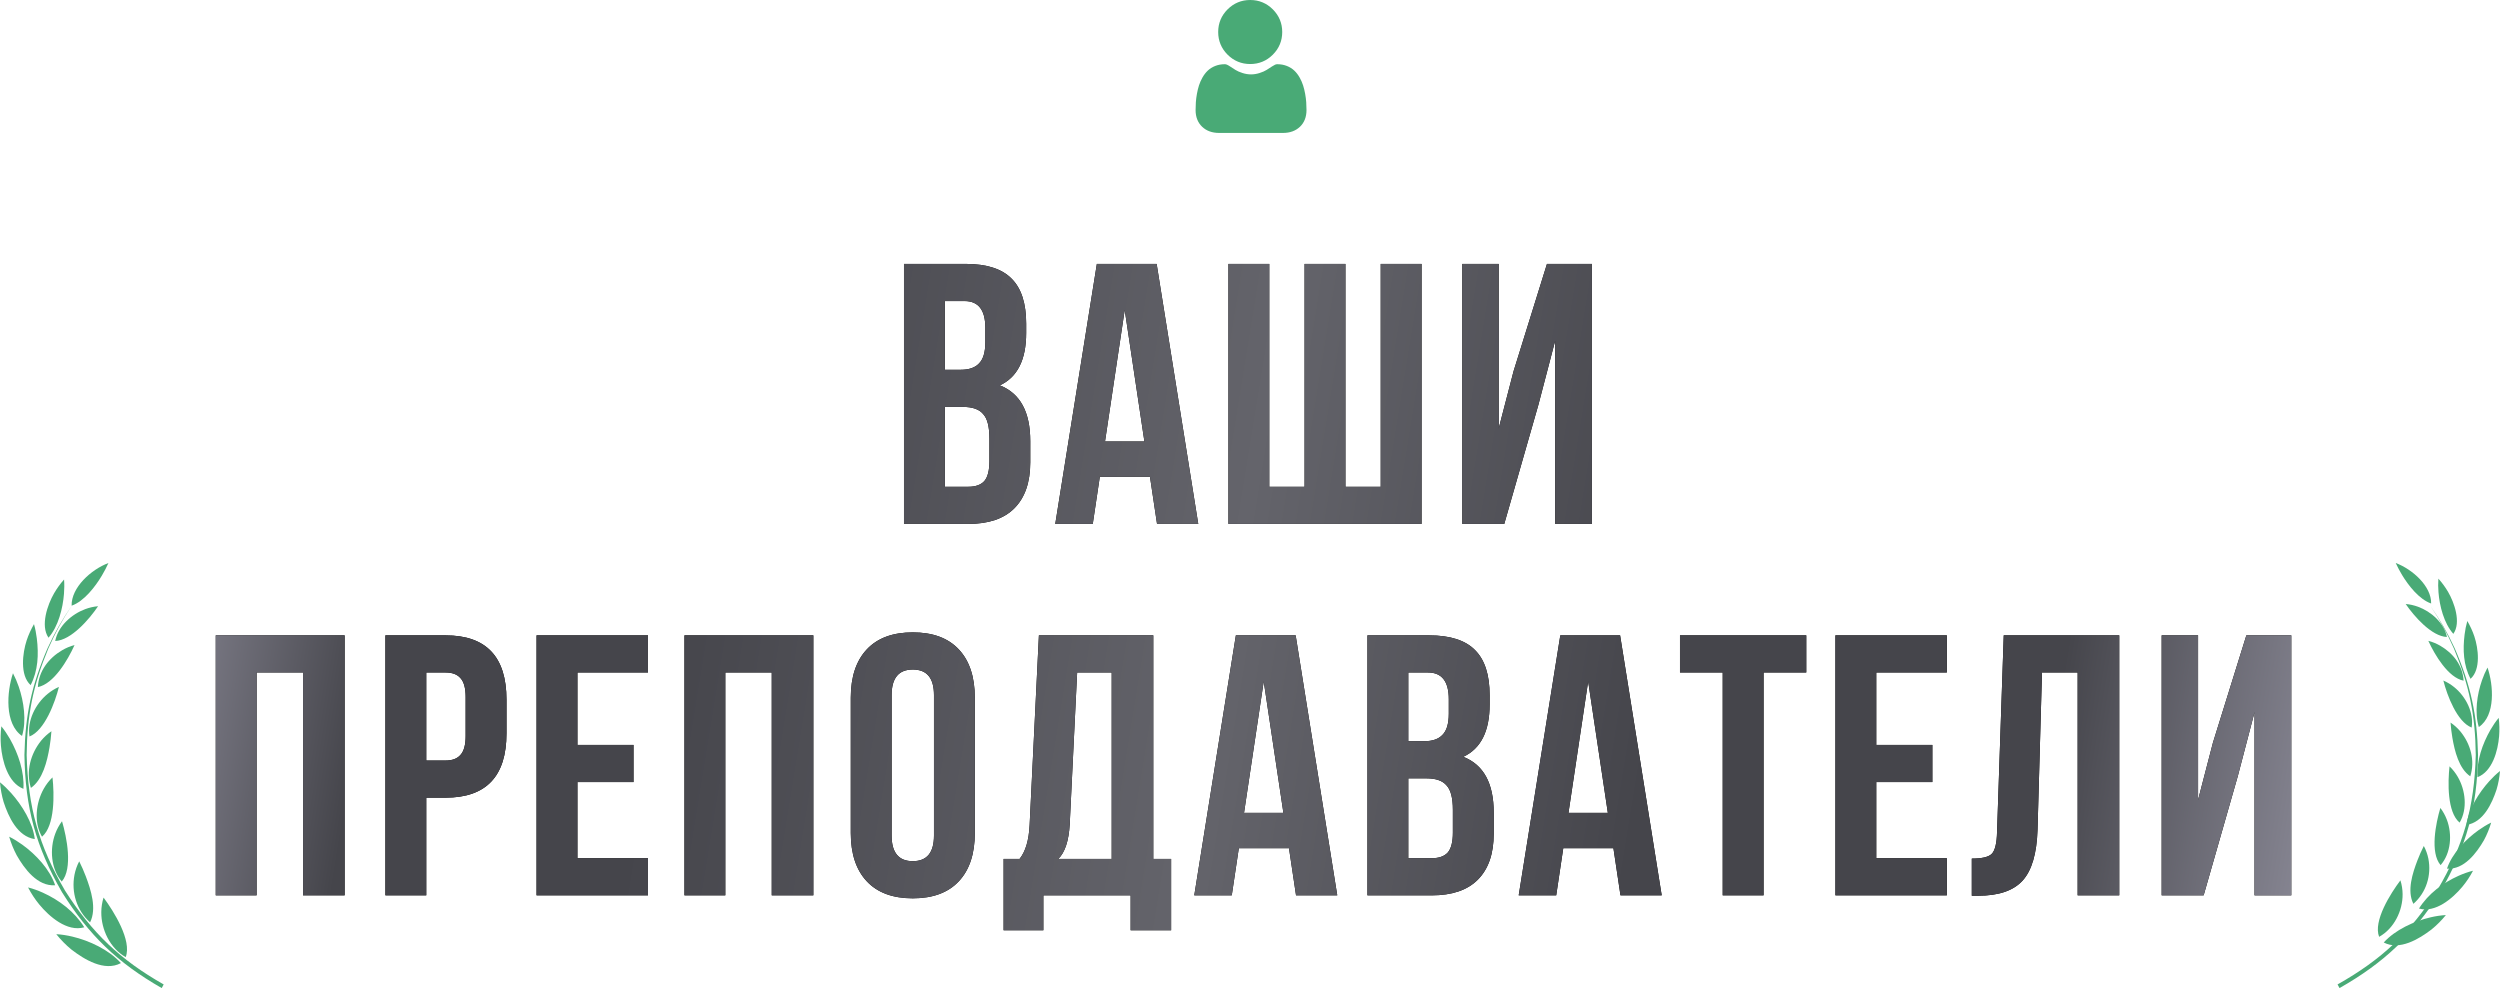 <?xml version="1.0" encoding="UTF-8"?> <svg xmlns="http://www.w3.org/2000/svg" width="2558" height="1011" viewBox="0 0 2558 1011" fill="none"> <path d="M988.049 270.038C1009.58 270.038 1025.29 275.105 1035.18 285.24C1045.06 295.121 1050 310.45 1050 331.227V340.728C1050 368.092 1041 385.954 1023.01 394.315C1043.79 402.423 1054.18 421.426 1054.18 451.323V472.986C1054.18 493.509 1048.73 509.218 1037.84 520.113C1027.19 530.755 1011.49 536.075 990.709 536.075H924.96V270.038H988.049ZM985.388 416.358H966.766V498.07H990.709C998.057 498.07 1003.5 496.17 1007.05 492.369C1010.6 488.315 1012.37 481.474 1012.37 471.846V448.663C1012.37 436.501 1010.22 428.14 1005.91 423.58C1001.86 418.765 995.016 416.358 985.388 416.358ZM986.908 308.043H966.766V378.353H983.108C991.469 378.353 997.677 376.2 1001.73 371.892C1006.04 367.585 1008.19 360.364 1008.19 350.229V335.407C1008.19 317.165 1001.1 308.043 986.908 308.043ZM1183.49 270.038L1226.06 536.075H1183.87L1176.65 487.809H1125.34L1118.12 536.075H1079.74L1122.3 270.038H1183.49ZM1150.81 317.165L1130.66 451.703H1170.95L1150.81 317.165ZM1454.56 536.075H1256.93V270.038H1298.73V498.07H1334.84V270.038H1376.64V498.07H1412.75V270.038H1454.56V536.075ZM1574.12 414.078L1539.16 536.075H1496.21V270.038H1533.46V438.402L1548.66 379.873L1582.86 270.038H1628.85V536.075H1591.23V348.709L1574.12 414.078ZM262.561 688.097V916.129H220.755V650.091H352.633V916.129H310.067V688.097H262.561ZM455.916 650.091C497.468 650.091 518.245 672.008 518.245 715.841V750.425C518.245 794.258 497.468 816.175 455.916 816.175H436.153V916.129H394.347V650.091H455.916ZM455.916 688.097H436.153V778.169H455.916C462.757 778.169 467.824 776.269 471.118 772.469C474.665 768.668 476.439 762.207 476.439 753.086V713.18C476.439 704.059 474.665 697.598 471.118 693.797C467.824 689.997 462.757 688.097 455.916 688.097ZM590.817 688.097V762.207H648.205V800.212H590.817V878.123H663.027V916.129H549.011V650.091H663.027V688.097H590.817ZM742.141 688.097V916.129H700.335V650.091H832.213V916.129H789.647V688.097H742.141ZM912.312 711.28V854.94C912.312 872.423 919.533 881.164 933.975 881.164C948.417 881.164 955.639 872.423 955.639 854.94V711.28C955.639 693.797 948.417 685.056 933.975 685.056C919.533 685.056 912.312 693.797 912.312 711.28ZM870.507 852.28V713.94C870.507 692.657 875.954 676.188 886.849 664.533C897.744 652.878 913.453 647.051 933.975 647.051C954.498 647.051 970.207 652.878 981.102 664.533C991.997 676.188 997.444 692.657 997.444 713.94V852.28C997.444 873.563 991.997 890.032 981.102 901.687C970.207 913.342 954.498 919.169 933.975 919.169C913.453 919.169 897.744 913.342 886.849 901.687C875.954 890.032 870.507 873.563 870.507 852.28ZM1198.3 951.854H1156.87V916.129H1067.56V951.854H1026.89V878.883H1043.23C1049.32 871.282 1052.74 859.754 1053.5 844.299L1063 650.091H1180.05V878.883H1198.3V951.854ZM1102.14 688.097L1094.54 843.539C1093.53 860.514 1089.6 872.296 1082.76 878.883H1137.49V688.097H1102.14ZM1325.72 650.091L1368.29 916.129H1326.1L1318.88 867.862H1267.57L1260.35 916.129H1221.97L1264.53 650.091H1325.72ZM1293.04 697.218L1272.89 831.757H1313.18L1293.04 697.218ZM1462.25 650.091C1483.78 650.091 1499.49 655.159 1509.37 665.293C1519.25 675.175 1524.2 690.504 1524.2 711.28V720.781C1524.2 748.145 1515.2 766.008 1497.21 774.369C1517.99 782.477 1528.38 801.479 1528.38 831.377V853.04C1528.38 873.563 1522.93 889.272 1512.03 900.166C1501.39 910.808 1485.68 916.129 1464.91 916.129H1399.16V650.091H1462.25ZM1459.59 796.412H1440.96V878.123H1464.91C1472.25 878.123 1477.7 876.223 1481.25 872.423C1484.8 868.369 1486.57 861.528 1486.57 851.9V828.716C1486.57 816.555 1484.42 808.194 1480.11 803.633C1476.06 798.819 1469.21 796.412 1459.59 796.412ZM1461.11 688.097H1440.96V758.407H1457.31C1465.67 758.407 1471.87 756.253 1475.93 751.946C1480.24 747.638 1482.39 740.417 1482.39 730.283V715.461C1482.39 697.218 1475.3 688.097 1461.11 688.097ZM1657.69 650.091L1700.26 916.129H1658.07L1650.85 867.862H1599.54L1592.32 916.129H1553.93L1596.5 650.091H1657.69ZM1625 697.218L1604.86 831.757H1645.15L1625 697.218ZM1718.96 688.097V650.091H1848.18V688.097H1804.48V916.129H1762.67V688.097H1718.96ZM1919.8 688.097V762.207H1977.19V800.212H1919.8V878.123H1992.01V916.129H1878V650.091H1992.01V688.097H1919.8ZM2017.54 916.509V878.503C2027.67 878.503 2034.39 876.983 2037.68 873.943C2041.23 870.649 2043.13 863.048 2043.38 851.14L2050.22 650.091H2168.42V916.129H2125.85V688.097H2089.37L2084.81 848.859C2084.05 873.183 2078.98 890.538 2069.6 900.927C2060.23 911.315 2045.03 916.509 2024 916.509H2017.54ZM2289.73 794.132L2254.77 916.129H2211.82V650.091H2249.06V818.455L2264.27 759.927L2298.47 650.091H2344.46V916.129H2306.83V728.762L2289.73 794.132Z" fill="black"></path> <path d="M988.049 270.038C1009.58 270.038 1025.29 275.105 1035.18 285.24C1045.06 295.121 1050 310.45 1050 331.227V340.728C1050 368.092 1041 385.954 1023.01 394.315C1043.79 402.423 1054.18 421.426 1054.18 451.323V472.986C1054.18 493.509 1048.73 509.218 1037.84 520.113C1027.19 530.755 1011.49 536.075 990.709 536.075H924.96V270.038H988.049ZM985.388 416.358H966.766V498.07H990.709C998.057 498.07 1003.5 496.17 1007.05 492.369C1010.6 488.315 1012.37 481.474 1012.37 471.846V448.663C1012.37 436.501 1010.22 428.14 1005.91 423.58C1001.86 418.765 995.016 416.358 985.388 416.358ZM986.908 308.043H966.766V378.353H983.108C991.469 378.353 997.677 376.2 1001.73 371.892C1006.04 367.585 1008.19 360.364 1008.19 350.229V335.407C1008.19 317.165 1001.1 308.043 986.908 308.043ZM1183.49 270.038L1226.06 536.075H1183.87L1176.65 487.809H1125.34L1118.12 536.075H1079.74L1122.3 270.038H1183.49ZM1150.81 317.165L1130.66 451.703H1170.95L1150.81 317.165ZM1454.56 536.075H1256.93V270.038H1298.73V498.07H1334.84V270.038H1376.64V498.07H1412.75V270.038H1454.56V536.075ZM1574.12 414.078L1539.16 536.075H1496.21V270.038H1533.46V438.402L1548.66 379.873L1582.86 270.038H1628.85V536.075H1591.23V348.709L1574.12 414.078ZM262.561 688.097V916.129H220.755V650.091H352.633V916.129H310.067V688.097H262.561ZM455.916 650.091C497.468 650.091 518.245 672.008 518.245 715.841V750.425C518.245 794.258 497.468 816.175 455.916 816.175H436.153V916.129H394.347V650.091H455.916ZM455.916 688.097H436.153V778.169H455.916C462.757 778.169 467.824 776.269 471.118 772.469C474.665 768.668 476.439 762.207 476.439 753.086V713.18C476.439 704.059 474.665 697.598 471.118 693.797C467.824 689.997 462.757 688.097 455.916 688.097ZM590.817 688.097V762.207H648.205V800.212H590.817V878.123H663.027V916.129H549.011V650.091H663.027V688.097H590.817ZM742.141 688.097V916.129H700.335V650.091H832.213V916.129H789.647V688.097H742.141ZM912.312 711.28V854.94C912.312 872.423 919.533 881.164 933.975 881.164C948.417 881.164 955.639 872.423 955.639 854.94V711.28C955.639 693.797 948.417 685.056 933.975 685.056C919.533 685.056 912.312 693.797 912.312 711.28ZM870.507 852.28V713.94C870.507 692.657 875.954 676.188 886.849 664.533C897.744 652.878 913.453 647.051 933.975 647.051C954.498 647.051 970.207 652.878 981.102 664.533C991.997 676.188 997.444 692.657 997.444 713.94V852.28C997.444 873.563 991.997 890.032 981.102 901.687C970.207 913.342 954.498 919.169 933.975 919.169C913.453 919.169 897.744 913.342 886.849 901.687C875.954 890.032 870.507 873.563 870.507 852.28ZM1198.3 951.854H1156.87V916.129H1067.56V951.854H1026.89V878.883H1043.23C1049.32 871.282 1052.74 859.754 1053.5 844.299L1063 650.091H1180.05V878.883H1198.3V951.854ZM1102.14 688.097L1094.54 843.539C1093.53 860.514 1089.6 872.296 1082.76 878.883H1137.49V688.097H1102.14ZM1325.72 650.091L1368.29 916.129H1326.1L1318.88 867.862H1267.57L1260.35 916.129H1221.97L1264.53 650.091H1325.72ZM1293.04 697.218L1272.89 831.757H1313.18L1293.04 697.218ZM1462.25 650.091C1483.78 650.091 1499.49 655.159 1509.37 665.293C1519.25 675.175 1524.2 690.504 1524.2 711.28V720.781C1524.2 748.145 1515.2 766.008 1497.21 774.369C1517.99 782.477 1528.38 801.479 1528.38 831.377V853.04C1528.38 873.563 1522.93 889.272 1512.03 900.166C1501.39 910.808 1485.68 916.129 1464.91 916.129H1399.16V650.091H1462.25ZM1459.59 796.412H1440.96V878.123H1464.91C1472.25 878.123 1477.7 876.223 1481.25 872.423C1484.8 868.369 1486.57 861.528 1486.57 851.9V828.716C1486.57 816.555 1484.42 808.194 1480.11 803.633C1476.06 798.819 1469.21 796.412 1459.59 796.412ZM1461.11 688.097H1440.96V758.407H1457.31C1465.67 758.407 1471.87 756.253 1475.93 751.946C1480.24 747.638 1482.39 740.417 1482.39 730.283V715.461C1482.39 697.218 1475.3 688.097 1461.11 688.097ZM1657.69 650.091L1700.26 916.129H1658.07L1650.85 867.862H1599.54L1592.32 916.129H1553.93L1596.5 650.091H1657.69ZM1625 697.218L1604.86 831.757H1645.15L1625 697.218ZM1718.96 688.097V650.091H1848.18V688.097H1804.48V916.129H1762.67V688.097H1718.96ZM1919.8 688.097V762.207H1977.19V800.212H1919.8V878.123H1992.01V916.129H1878V650.091H1992.01V688.097H1919.8ZM2017.54 916.509V878.503C2027.67 878.503 2034.39 876.983 2037.68 873.943C2041.23 870.649 2043.13 863.048 2043.38 851.14L2050.22 650.091H2168.42V916.129H2125.85V688.097H2089.37L2084.81 848.859C2084.05 873.183 2078.98 890.538 2069.6 900.927C2060.23 911.315 2045.03 916.509 2024 916.509H2017.54ZM2289.73 794.132L2254.77 916.129H2211.82V650.091H2249.06V818.455L2264.27 759.927L2298.47 650.091H2344.46V916.129H2306.83V728.762L2289.73 794.132Z" fill="url(#paint0_linear_28_743)"></path> <path d="M63.577 665.326C49.792 673.454 39.636 686.542 38.741 703.017C54.992 699.8 69.332 675.438 76.273 660.028C71.799 661.189 67.543 663.003 63.577 665.326ZM48.559 710.13C36.323 720.242 27.593 737.467 30.18 753.579C45.706 747.483 56.322 718.742 60.288 702.848C56.056 704.711 52.114 707.178 48.559 710.13ZM42.102 757.837C31.268 771.263 26.311 789.456 31.631 806.173C43.771 797.826 48.293 778.715 50.687 764.538C51.606 759.119 52.235 753.676 52.622 748.208C48.68 750.894 45.149 754.16 42.102 757.837ZM44.859 806.899C36.661 821.269 34.388 841.397 42.973 856.13C56.346 844.832 55.548 812.366 53.71 795.431C50.203 798.794 47.253 802.689 44.859 806.899ZM56.539 853.009C50.687 868.685 52.041 888.91 63.19 901.998C74.677 888.596 68.317 856.71 63.456 840.284C60.554 844.155 58.232 848.461 56.539 853.009ZM76.2 895.103C72.814 913.03 78.425 931.512 92.161 943.754C99.198 929.674 93.055 910.61 87.808 896.724C85.825 891.474 83.552 886.321 81.061 881.314C78.763 885.644 77.143 890.313 76.2 895.103ZM103.648 933.23C103.454 951.157 112.692 970.389 128.628 979.34C135.134 962.358 116.513 932.601 105.969 918.4C104.446 923.19 103.696 928.198 103.648 933.23ZM87.227 623.256C73.298 628.409 59.393 640.722 56.491 655.867C72.766 655.238 91.459 633.513 100.359 620.28C95.885 620.667 91.459 621.683 87.227 623.256ZM104.204 589C97.529 600.201 86.067 615.272 73.274 619.748C72.839 601.071 93.37 582.637 110.951 576.081C108.944 580.508 106.695 584.839 104.204 589ZM37.677 653.278C39.66 669.584 39.007 686.228 31.341 701.009C20.096 690.824 23.119 667.939 27.278 655.262C29.165 649.504 31.8 643.843 34.775 638.618C36.129 643.408 37.072 648.319 37.677 653.278ZM19.201 702.679C24.401 717.823 27.254 737.419 22.538 753.023C4.522 740.66 6.916 707.711 13.276 688.865C15.598 693.292 17.557 697.937 19.201 702.679ZM10.133 755.998C18.742 771.239 25.029 789.577 23.965 807.14C8.077 800.996 2.201 778.569 0.943 762.941C0.411 756.337 0.58 749.684 1.378 743.128C4.643 747.144 7.545 751.498 10.133 755.998ZM11.414 811.447C22.514 823.881 33.59 841.711 35.597 858.573C17.847 855.936 8.585 835.615 3.676 820.519C1.765 813.987 0.532 807.237 0 800.463C4.087 803.778 7.884 807.503 11.414 811.447ZM22.925 864.355C36.613 874.25 51.002 889.466 56.419 905.796C38.33 907.103 24.981 888.983 17.073 875.096C13.857 869.048 11.293 862.662 9.383 856.081C14.123 858.452 18.645 861.258 22.925 864.355ZM43.771 913.344C60.699 920.989 76.394 932.94 86.212 948.81C68.679 953.842 50.3 937.778 40.144 925.416C35.742 920.045 31.897 914.191 28.705 908.022C33.856 909.328 38.91 911.167 43.771 913.344ZM73.854 958.293C91.484 962.454 111.459 971.768 123.719 985.437C106.912 994.461 86.091 981.663 72.96 971.478C67.301 966.833 62.15 961.559 57.579 955.85C63.069 956.164 68.534 957.035 73.854 958.293ZM65.463 607.555C64.302 622.457 59.683 640.989 49.647 652.504C41.087 640.166 48.68 618.611 55.306 607.12C58.232 602.063 61.666 597.297 65.56 592.943C65.922 597.781 65.85 602.692 65.463 607.555Z" fill="#49AA76"></path> <path d="M73.385 619.821C63.707 634.384 56.437 647.688 49.383 663.702C33.831 701.245 27.692 731.772 27.283 772.459C28.631 825.846 39.585 865.107 66.452 911.14C94.089 954.537 122.81 981.919 167.468 1007.27C166.794 1008.5 166.12 1009.74 165.47 1011C120.258 985.088 91.224 957.197 63.467 912.978C36.6 866.244 25.814 826.427 24.996 772.459C25.838 731.53 32.386 700.906 48.613 663.363C55.931 647.398 63.419 634.239 73.385 619.821Z" fill="#49AA76"></path> <path d="M2496.87 660.728C2510.12 668.438 2519.89 680.852 2520.75 696.478C2505.12 693.426 2491.33 670.32 2484.66 655.703C2488.96 656.805 2493.05 658.526 2496.87 660.728ZM2511.31 703.224C2523.07 712.816 2531.47 729.153 2528.98 744.435C2514.05 738.653 2503.84 711.393 2500.03 696.318C2504.07 698.084 2507.89 700.425 2511.31 703.224ZM2517.51 748.474C2527.93 761.209 2532.7 778.464 2527.58 794.32C2515.91 786.403 2511.56 768.276 2509.26 754.83C2508.38 749.69 2507.77 744.527 2507.4 739.341C2511.19 741.888 2514.58 744.986 2517.51 748.474ZM2514.86 795.008C2522.75 808.638 2524.93 827.729 2516.68 841.703C2503.82 830.987 2504.59 800.194 2506.35 784.132C2509.7 787.321 2512.56 791.015 2514.86 795.008ZM2503.63 838.743C2509.26 853.612 2507.96 872.795 2497.24 885.208C2486.19 872.496 2492.31 842.254 2496.98 826.673C2499.77 830.345 2502 834.429 2503.63 838.743ZM2484.73 878.669C2487.98 895.672 2482.59 913.202 2469.38 924.813C2462.61 911.458 2468.52 893.377 2473.57 880.206C2475.47 875.227 2477.66 870.339 2480.05 865.59C2482.26 869.697 2483.8 874.125 2484.73 878.669ZM2458.34 914.832C2458.52 931.834 2449.64 950.076 2434.32 958.566C2428.06 942.458 2445.97 914.235 2456.1 900.766C2457.55 905.309 2458.29 910.059 2458.34 914.832ZM2474.12 620.825C2487.52 625.713 2500.89 637.392 2503.68 651.757C2488.03 651.16 2470.06 630.555 2461.5 618.003C2465.8 618.37 2470.06 619.334 2474.12 620.825ZM2457.8 588.334C2464.22 598.958 2475.24 613.253 2487.54 617.498C2487.96 599.784 2468.22 582.299 2451.31 576.081C2453.24 580.28 2455.41 584.387 2457.8 588.334ZM2521.77 649.301C2519.86 664.767 2520.49 680.554 2527.86 694.574C2538.67 684.913 2535.77 663.207 2531.77 651.183C2529.95 645.722 2527.42 640.352 2524.56 635.396C2523.26 639.939 2522.35 644.597 2521.77 649.301ZM2539.53 696.157C2534.54 710.521 2531.79 729.107 2536.33 743.907C2553.65 732.182 2551.35 700.93 2545.23 683.055C2542.98 687.254 2541.09 691.66 2539.53 696.157ZM2548.25 746.73C2539.98 761.186 2533.93 778.579 2534.95 795.237C2550.23 789.409 2555.88 768.138 2557.09 753.315C2557.6 747.051 2557.44 740.741 2556.67 734.522C2553.51 738.332 2550.72 742.462 2548.25 746.73ZM2547.02 799.322C2536.35 811.116 2525.7 828.027 2523.77 844.02C2540.84 841.519 2549.74 822.245 2554.46 807.926C2556.3 801.731 2557.49 795.329 2558 788.904C2554.04 792.048 2550.39 795.582 2547.02 799.322ZM2535.95 849.504C2522.79 858.889 2508.96 873.322 2503.75 888.811C2521.14 890.05 2533.98 872.863 2541.58 859.692C2544.67 853.956 2547.14 847.898 2548.98 841.657C2544.42 843.906 2540.07 846.567 2535.95 849.504ZM2515.91 895.97C2499.63 903.221 2484.54 914.556 2475.1 929.609C2491.96 934.381 2509.63 919.145 2519.4 907.42C2523.63 902.326 2527.33 896.773 2530.4 890.922C2525.44 892.161 2520.58 893.905 2515.91 895.97ZM2486.98 938.603C2470.03 942.55 2450.83 951.384 2439.04 964.349C2455.2 972.908 2475.22 960.769 2487.84 951.109C2493.29 946.703 2498.24 941.701 2502.63 936.286C2497.35 936.584 2492.1 937.41 2486.98 938.603ZM2495.05 605.934C2496.17 620.068 2500.61 637.645 2510.26 648.567C2518.49 636.865 2511.19 616.42 2504.82 605.521C2502 600.725 2498.7 596.205 2494.96 592.074C2494.61 596.663 2494.68 601.321 2495.05 605.934Z" fill="#49AA76"></path> <path d="M2486.69 619.821C2496.45 634.384 2503.79 647.688 2510.9 663.702C2526.59 701.245 2532.78 731.772 2533.2 772.459C2531.84 825.846 2520.79 865.107 2493.68 911.14C2465.8 954.537 2436.83 981.919 2391.78 1007.27C2392.46 1008.5 2393.14 1009.74 2393.8 1011C2439.41 985.088 2468.69 957.197 2496.7 912.978C2523.8 866.244 2534.68 826.427 2535.5 772.459C2534.65 731.53 2528.05 700.906 2511.68 663.363C2504.3 647.398 2496.72 634.239 2486.69 619.821Z" fill="#49AA76"></path> <path d="M1279.21 65.521C1288.21 65.521 1296.01 62.292 1302.37 55.923C1308.74 49.554 1311.97 41.762 1311.97 32.759C1311.97 23.76 1308.74 15.967 1302.37 9.596C1296 3.228 1288.21 0 1279.21 0C1270.21 0 1262.42 3.228 1256.05 9.597C1249.68 15.966 1246.45 23.759 1246.45 32.759C1246.45 41.762 1249.68 49.555 1256.05 55.924C1262.42 62.291 1270.21 65.521 1279.21 65.521Z" fill="#49AA76"></path> <path d="M1336.53 104.59C1336.35 101.94 1335.98 99.048 1335.43 95.995C1334.88 92.919 1334.17 90.012 1333.32 87.354C1332.44 84.607 1331.24 81.895 1329.77 79.295C1328.23 76.597 1326.43 74.248 1324.41 72.314C1322.3 70.292 1319.71 68.665 1316.71 67.479C1313.73 66.299 1310.43 65.702 1306.89 65.702C1305.5 65.702 1304.16 66.271 1301.57 67.96C1299.97 69.001 1298.1 70.204 1296.02 71.536C1294.24 72.671 1291.82 73.735 1288.84 74.698C1285.93 75.639 1282.98 76.116 1280.07 76.116C1277.15 76.116 1274.2 75.639 1271.29 74.698C1268.31 73.736 1265.89 72.672 1264.11 71.537C1262.05 70.218 1260.18 69.014 1258.56 67.959C1255.97 66.27 1254.63 65.701 1253.24 65.701C1249.7 65.701 1246.4 66.299 1243.42 67.48C1240.43 68.664 1237.84 70.291 1235.72 72.315C1233.7 74.249 1231.9 76.598 1230.37 79.295C1228.89 81.895 1227.69 84.606 1226.81 87.355C1225.97 90.013 1225.25 92.919 1224.7 95.995C1224.16 99.044 1223.78 101.936 1223.6 104.593C1223.42 107.196 1223.33 109.897 1223.33 112.625C1223.33 119.725 1225.59 125.473 1230.04 129.713C1234.43 133.896 1240.25 136.018 1247.32 136.018H1312.82C1319.89 136.018 1325.7 133.897 1330.1 129.713C1334.55 125.477 1336.81 119.727 1336.81 112.624C1336.81 109.883 1336.72 107.18 1336.53 104.59Z" fill="#49AA76"></path> <defs> <linearGradient id="paint0_linear_28_743" x1="207.302" y1="277.372" x2="2413.82" y2="635.98" gradientUnits="userSpaceOnUse"> <stop stop-color="#8A8996"></stop> <stop offset="0.104" stop-color="#45454B"></stop> <stop offset="0.234" stop-color="#45454B"></stop> <stop offset="0.49" stop-color="#64646B"></stop> <stop offset="0.688" stop-color="#45454B"></stop> <stop offset="0.87" stop-color="#45454B"></stop> <stop offset="1" stop-color="#8A8996"></stop> </linearGradient> </defs> </svg> 
